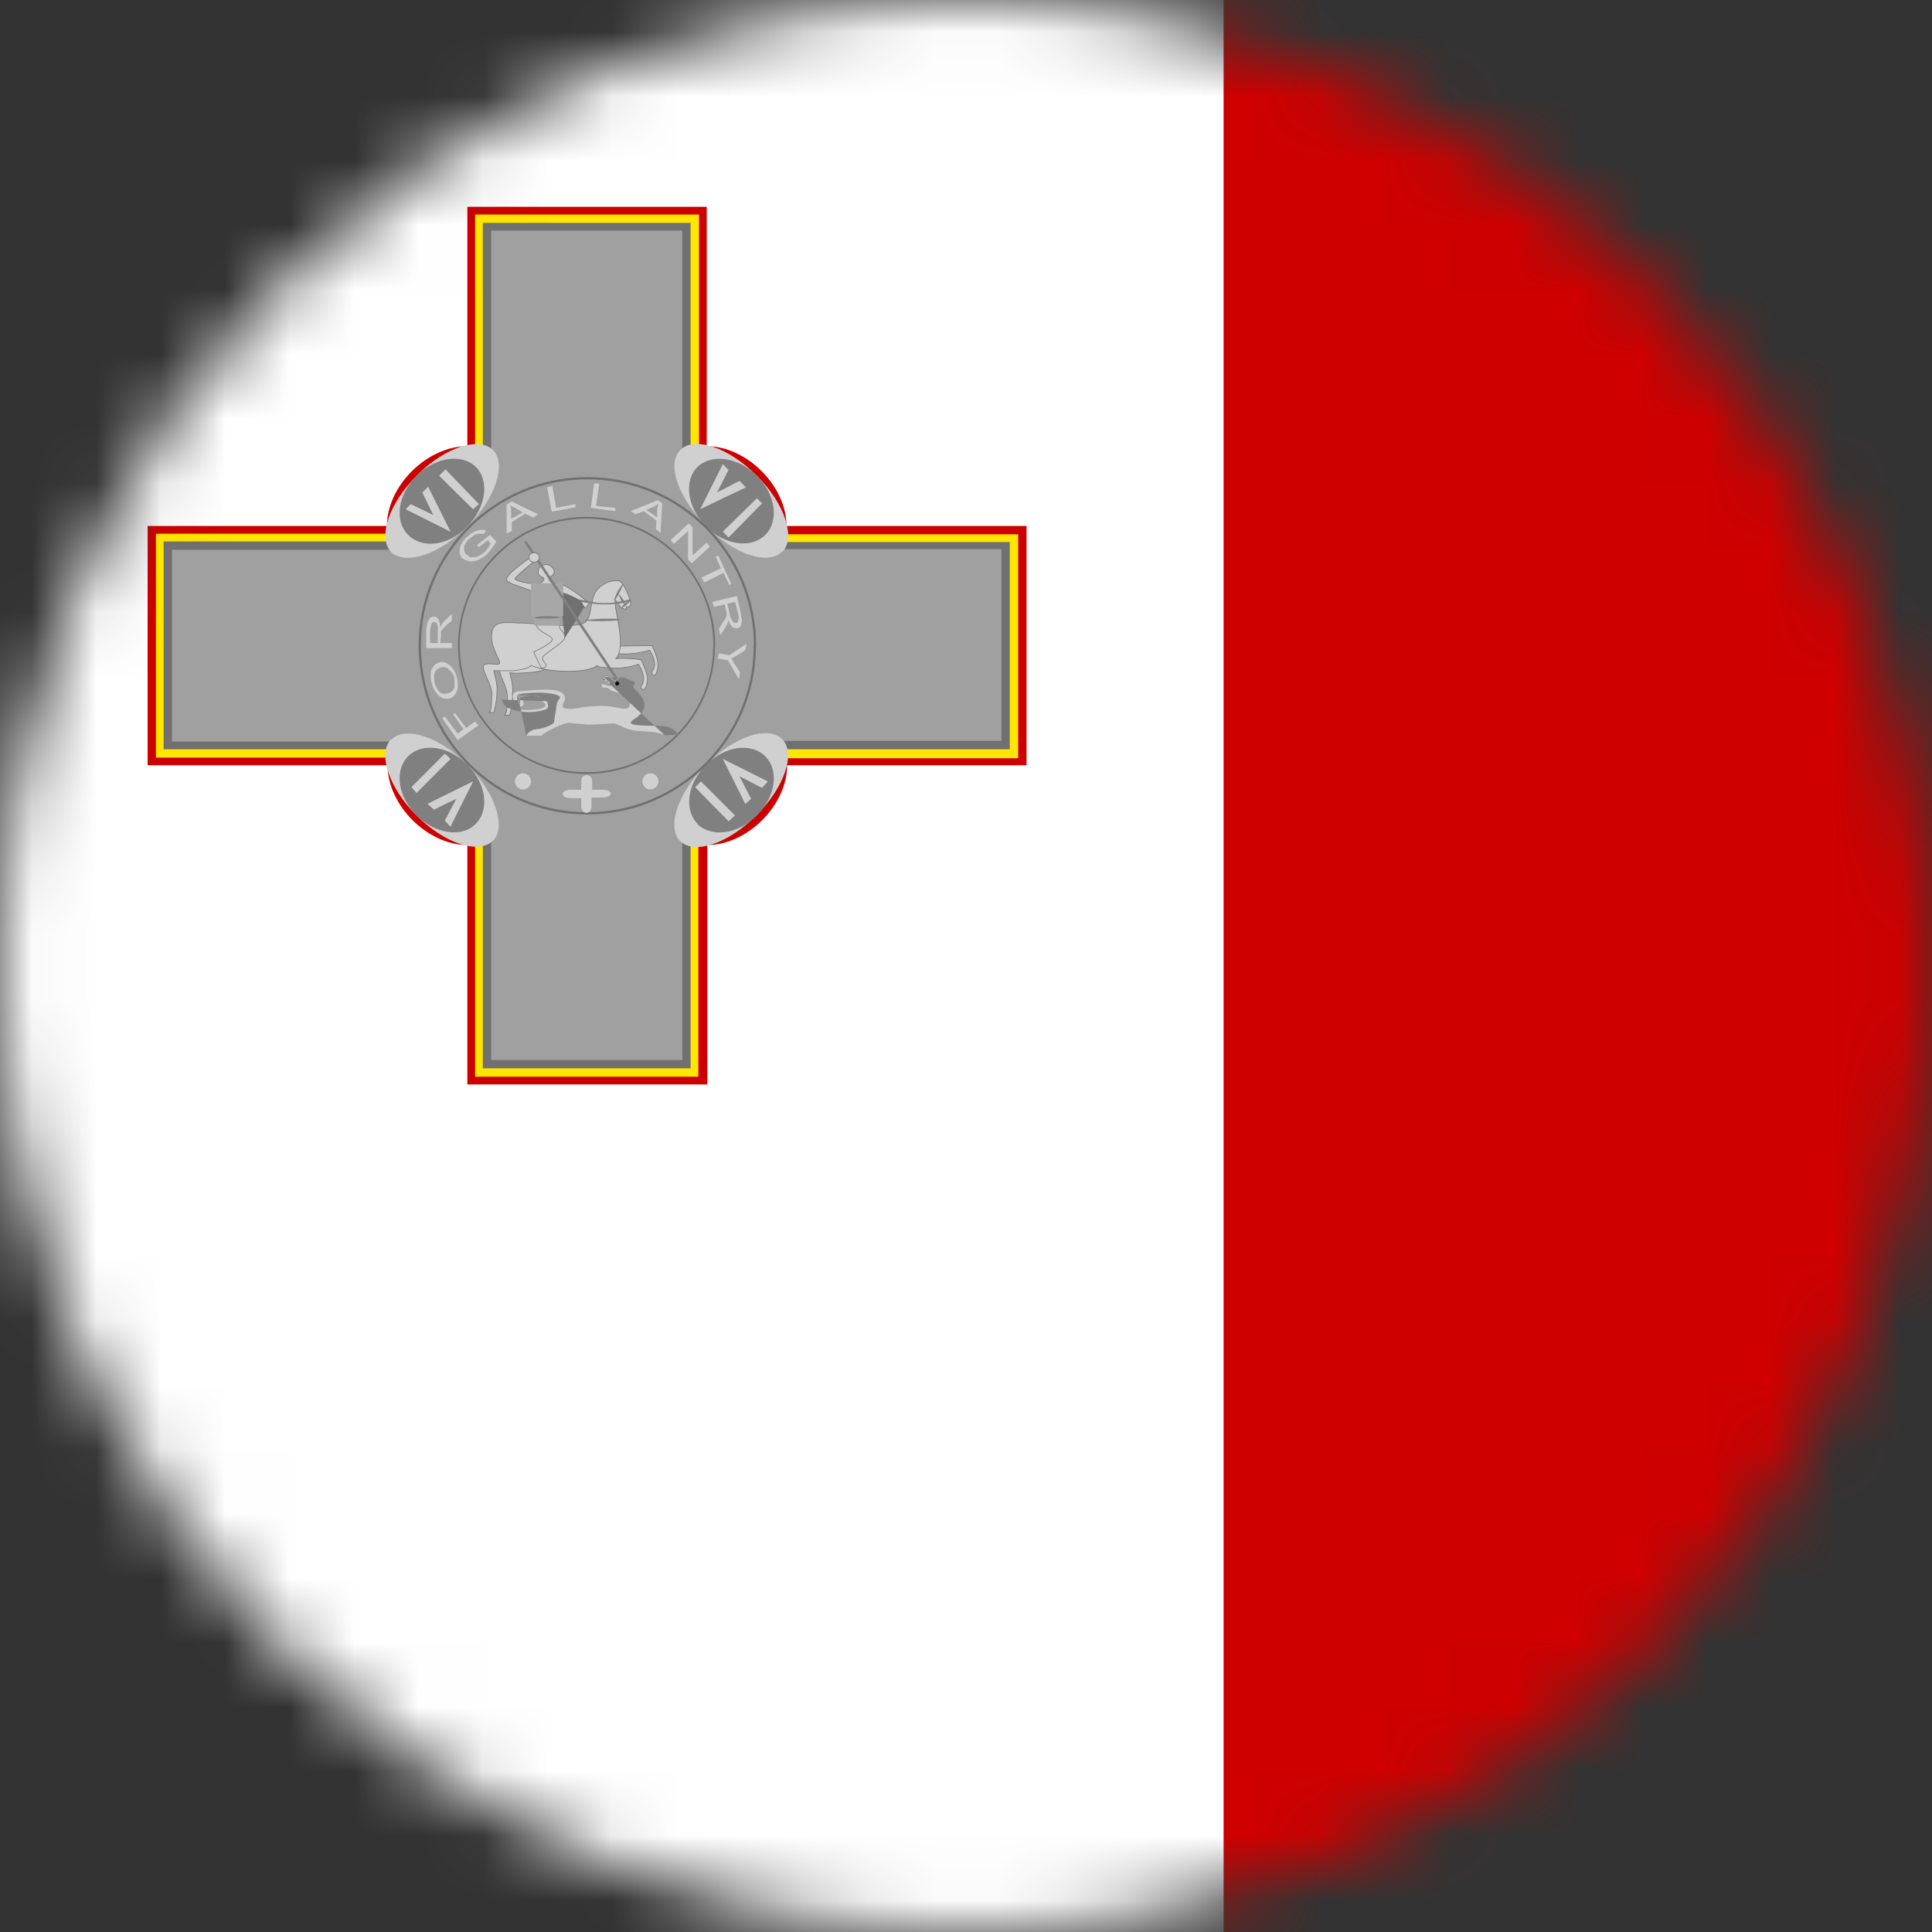 <svg width="30" height="30" viewBox="0 0 30 30" fill="none" xmlns="http://www.w3.org/2000/svg">
<rect x="0" y="0" width="30" height="30" fill="#333333" stroke="none"/>
<mask id="mask0_3679_28357" style="mask-type:alpha" maskUnits="userSpaceOnUse" x="0" y="0" width="30" height="30">
<path d="M0 15C0 6.716 6.716 0 15 0C23.284 0 30 6.716 30 15C30 23.284 23.284 30 15 30C6.716 30 0 23.284 0 15Z" fill="#DA291C"/>
</mask>
<g mask="url(#mask0_3679_28357)">
<path fill-rule="evenodd" clip-rule="evenodd" d="M19 0H39V30H19V0Z" fill="#CE0000"/>
<path fill-rule="evenodd" clip-rule="evenodd" d="M-1 0H19V30H-1V0Z" fill="white"/>
<path fill-rule="evenodd" clip-rule="evenodd" d="M8.696 8.866C8.696 8.956 8.606 9.016 8.496 9.016C8.376 9.016 8.296 8.956 8.296 8.876C8.296 8.796 8.376 8.727 8.496 8.727C8.606 8.727 8.696 8.796 8.696 8.876V8.866Z" fill="#F1EEEE"/>
<path fill-rule="evenodd" clip-rule="evenodd" d="M2.292 8.167V11.883H6.018C6.018 12.503 6.638 13.122 7.257 13.122V16.839H10.984V13.122C11.603 13.122 12.223 12.503 12.223 11.883H15.94V8.167H12.213C12.213 7.547 11.593 6.928 10.974 6.928V3.211H7.257V6.928C6.628 6.928 6.008 7.547 6.008 8.167H2.292Z" fill="#CC0000"/>
<path fill-rule="evenodd" clip-rule="evenodd" d="M2.421 8.287V11.764H6.138C6.138 12.383 6.758 13.003 7.377 13.003V16.719H10.844V13.013C11.463 13.013 12.083 12.393 12.083 11.774H15.81V8.297H12.093C12.093 7.677 11.473 7.058 10.854 7.058V3.331H7.377V7.048C6.758 7.048 6.138 7.667 6.138 8.287H2.421Z" fill="#FFE600"/>
<path fill-rule="evenodd" clip-rule="evenodd" d="M2.541 8.417V11.634H6.258C6.258 12.253 6.877 12.873 7.497 12.873V16.589H10.724V12.873C11.344 12.873 11.963 12.253 11.963 11.634H15.68V8.417H11.963C11.963 7.797 11.344 7.178 10.724 7.178V3.461H7.497V7.168C6.877 7.168 6.258 7.787 6.258 8.407H2.541V8.417Z" fill="#707070"/>
<path fill-rule="evenodd" clip-rule="evenodd" d="M2.671 8.537V11.514H6.388C6.388 12.134 7.007 12.753 7.627 12.753V16.46H10.594V12.743C11.214 12.743 11.833 12.124 11.833 11.504H15.55V8.527H11.833C11.833 7.907 11.214 7.288 10.594 7.288V3.581H7.627V7.298C7.007 7.298 6.388 7.917 6.388 8.537H2.661H2.671Z" fill="#A0A0A0"/>
<path fill-rule="evenodd" clip-rule="evenodd" d="M7.657 6.988C7.867 7.208 7.697 7.737 7.257 8.177C6.818 8.617 6.298 8.776 6.078 8.577C5.858 8.347 6.038 7.817 6.478 7.378C6.917 6.938 7.437 6.778 7.657 6.988Z" fill="#D0D0D0"/>
<path fill-rule="evenodd" clip-rule="evenodd" d="M7.387 7.248C7.607 7.468 7.547 7.877 7.257 8.177C6.967 8.477 6.558 8.527 6.338 8.307C6.118 8.087 6.178 7.678 6.468 7.388C6.758 7.098 7.167 7.038 7.387 7.248Z" fill="#808080"/>
<path fill-rule="evenodd" clip-rule="evenodd" d="M6.298 7.908L6.378 7.828L6.728 7.997L6.558 7.648L6.648 7.558L6.997 8.257L6.298 7.908ZM6.818 7.388L6.918 7.288L7.437 7.828L7.347 7.908L6.818 7.388Z" fill="#D0D0D0"/>
<path fill-rule="evenodd" clip-rule="evenodd" d="M12.143 8.566C11.923 8.786 11.393 8.606 10.964 8.166C10.534 7.727 10.344 7.207 10.564 6.987C10.784 6.768 11.314 6.947 11.753 7.387C12.193 7.827 12.353 8.346 12.153 8.566H12.143Z" fill="#D0D0D0"/>
<path fill-rule="evenodd" clip-rule="evenodd" d="M11.883 8.306C11.663 8.526 11.254 8.466 10.964 8.176C10.674 7.886 10.614 7.477 10.824 7.257C11.044 7.037 11.463 7.097 11.753 7.387C12.043 7.676 12.103 8.086 11.883 8.306Z" fill="#808080"/>
<path fill-rule="evenodd" clip-rule="evenodd" d="M11.224 7.207L11.313 7.297L11.134 7.647L11.483 7.467L11.583 7.567L10.874 7.906L11.224 7.207ZM11.753 7.737L11.833 7.816L11.313 8.346L11.224 8.256L11.753 7.737Z" fill="#D0D0D0"/>
<path fill-rule="evenodd" clip-rule="evenodd" d="M10.564 13.063C10.345 12.843 10.524 12.313 10.964 11.874C11.403 11.434 11.923 11.264 12.143 11.474C12.363 11.694 12.183 12.223 11.743 12.663C11.304 13.103 10.784 13.273 10.564 13.063Z" fill="#D0D0D0"/>
<path fill-rule="evenodd" clip-rule="evenodd" d="M10.834 12.793C10.614 12.573 10.674 12.164 10.964 11.874C11.254 11.584 11.663 11.524 11.883 11.744C12.103 11.964 12.043 12.373 11.753 12.663C11.464 12.953 11.054 13.013 10.824 12.793H10.834Z" fill="#808080"/>
<path fill-rule="evenodd" clip-rule="evenodd" d="M11.923 12.134L11.833 12.234L11.483 12.054L11.663 12.404L11.573 12.484L11.224 11.784L11.923 12.134ZM11.413 12.663L11.313 12.753L10.794 12.224L10.884 12.134L11.413 12.663Z" fill="#D0D0D0"/>
<path fill-rule="evenodd" clip-rule="evenodd" d="M6.078 11.484C6.298 11.264 6.828 11.444 7.257 11.873C7.687 12.303 7.867 12.842 7.657 13.052C7.437 13.272 6.907 13.102 6.468 12.663C6.028 12.223 5.868 11.694 6.068 11.484H6.078Z" fill="#D0D0D0"/>
<path fill-rule="evenodd" clip-rule="evenodd" d="M6.338 11.743C6.558 11.523 6.967 11.583 7.257 11.873C7.547 12.163 7.607 12.572 7.387 12.792C7.177 13.012 6.758 12.952 6.468 12.662C6.178 12.373 6.118 11.963 6.338 11.743Z" fill="#808080"/>
<path fill-rule="evenodd" clip-rule="evenodd" d="M6.997 12.842L6.907 12.742L7.087 12.402L6.738 12.572L6.638 12.482L7.347 12.133L6.997 12.832V12.842ZM6.468 12.313L6.388 12.223L6.907 11.703L6.997 11.783L6.468 12.313Z" fill="#D0D0D0"/>
<path fill-rule="evenodd" clip-rule="evenodd" d="M9.121 7.443C7.693 7.443 6.536 8.6 6.536 10.027C6.536 11.455 7.689 12.612 9.118 12.612C10.546 12.612 11.704 11.452 11.704 10.027V10.01H11.707C11.698 8.59 10.544 7.443 9.121 7.443ZM11.738 10.045H11.742V10.027C11.742 8.581 10.569 7.408 9.121 7.408C7.674 7.408 6.501 8.581 6.501 10.027C6.501 11.474 7.67 12.647 9.118 12.647C10.56 12.647 11.729 11.48 11.738 10.045Z" fill="#707070"/>
<path fill-rule="evenodd" clip-rule="evenodd" d="M9.108 8.053C8.02 8.053 7.138 8.934 7.138 10.022C7.138 11.11 8.017 11.991 9.106 11.991C10.194 11.991 11.076 11.107 11.076 10.022V10.009H11.078C11.071 8.927 10.193 8.053 9.108 8.053ZM11.102 10.035H11.105V10.022C11.105 8.92 10.211 8.026 9.108 8.026C8.005 8.026 7.112 8.92 7.112 10.022C7.112 11.124 8.003 12.018 9.106 12.018C10.204 12.018 11.095 11.129 11.102 10.035Z" fill="#707070"/>
<path fill-rule="evenodd" clip-rule="evenodd" d="M8.246 12.133C8.246 12.166 8.233 12.198 8.21 12.221C8.186 12.244 8.154 12.258 8.121 12.258C8.088 12.258 8.056 12.244 8.033 12.221C8.01 12.198 7.996 12.166 7.996 12.133C7.996 12.1 8.01 12.068 8.033 12.044C8.056 12.021 8.088 12.008 8.121 12.008C8.154 12.008 8.186 12.021 8.21 12.044C8.233 12.068 8.246 12.1 8.246 12.133ZM10.225 12.133C10.225 12.166 10.211 12.198 10.188 12.221C10.165 12.244 10.133 12.258 10.1 12.258C10.066 12.258 10.035 12.244 10.011 12.221C9.988 12.198 9.975 12.166 9.975 12.133C9.975 12.1 9.988 12.068 10.011 12.044C10.035 12.021 10.066 12.008 10.1 12.008C10.133 12.008 10.165 12.021 10.188 12.044C10.211 12.068 10.225 12.1 10.225 12.133ZM9.026 12.133V12.263H8.866C8.696 12.263 8.696 12.393 8.866 12.393H9.026V12.512C9.026 12.652 9.175 12.662 9.185 12.522V12.383H9.355C9.525 12.383 9.525 12.263 9.355 12.263H9.195V12.133C9.195 12.003 9.026 12.003 9.026 12.133Z" fill="#D0D0D0"/>
<path fill-rule="evenodd" clip-rule="evenodd" d="M8.496 10.295V10.375C8.496 10.375 8.456 10.425 8.206 10.445C7.957 10.465 7.917 10.445 7.917 10.445C7.927 10.515 7.977 10.635 7.957 10.775C7.967 10.945 7.917 11.094 7.917 11.094C7.917 11.104 7.887 11.114 7.837 11.104C7.877 11.065 7.877 10.965 7.877 10.805C7.877 10.665 7.727 10.435 7.757 10.375C7.787 10.315 8.496 10.295 8.496 10.295ZM9.475 10.035L10.125 10.025C10.125 10.025 10.225 10.225 10.215 10.325C10.215 10.425 10.175 10.525 10.135 10.475C10.085 10.425 10.155 10.435 10.165 10.325C10.165 10.205 10.085 10.095 10.085 10.095C10.085 10.095 9.905 10.165 9.645 10.155C9.385 10.135 9.505 10.035 9.475 10.035Z" fill="#D0D0D0"/>
<path fill-rule="evenodd" clip-rule="evenodd" d="M10.129 10.022L10.129 10.023L10.129 10.023L10.13 10.025C10.131 10.026 10.132 10.028 10.133 10.031C10.136 10.037 10.14 10.045 10.145 10.055C10.154 10.076 10.166 10.104 10.178 10.135C10.19 10.166 10.202 10.201 10.21 10.234C10.218 10.267 10.222 10.299 10.22 10.325C10.22 10.375 10.21 10.426 10.194 10.458C10.187 10.473 10.177 10.486 10.166 10.491C10.16 10.493 10.154 10.493 10.148 10.491C10.142 10.489 10.136 10.484 10.131 10.477C10.118 10.465 10.112 10.455 10.112 10.445C10.111 10.436 10.117 10.427 10.123 10.419C10.124 10.418 10.124 10.417 10.125 10.416C10.137 10.399 10.155 10.375 10.16 10.324C10.16 10.265 10.14 10.209 10.12 10.167C10.11 10.146 10.1 10.128 10.093 10.116C10.089 10.11 10.086 10.105 10.084 10.102C10.084 10.102 10.083 10.101 10.083 10.101C10.082 10.101 10.08 10.102 10.078 10.102C10.073 10.104 10.065 10.107 10.054 10.11C10.033 10.117 10.002 10.125 9.963 10.133C9.886 10.149 9.775 10.165 9.645 10.159L9.645 10.159C9.58 10.154 9.538 10.144 9.511 10.132C9.484 10.119 9.473 10.104 9.469 10.088C9.466 10.073 9.47 10.059 9.473 10.05L9.473 10.049C9.474 10.047 9.475 10.044 9.475 10.043C9.475 10.041 9.475 10.04 9.476 10.04C9.475 10.04 9.475 10.04 9.475 10.04L9.475 10.03L9.475 10.03L10.128 10.02L10.129 10.022ZM9.486 10.039L10.122 10.03C10.122 10.031 10.123 10.033 10.124 10.036C10.127 10.041 10.131 10.049 10.136 10.059C10.145 10.08 10.157 10.108 10.169 10.139C10.181 10.17 10.192 10.204 10.2 10.236C10.208 10.269 10.212 10.3 10.21 10.324L10.21 10.324C10.21 10.374 10.2 10.423 10.185 10.453C10.178 10.469 10.17 10.478 10.162 10.481C10.159 10.483 10.155 10.483 10.151 10.482C10.148 10.48 10.143 10.477 10.139 10.471L10.138 10.471C10.126 10.458 10.122 10.451 10.122 10.445C10.122 10.439 10.125 10.434 10.131 10.425C10.132 10.424 10.133 10.423 10.133 10.422C10.146 10.404 10.165 10.378 10.17 10.325L10.17 10.324C10.17 10.263 10.149 10.205 10.129 10.162C10.119 10.141 10.109 10.123 10.101 10.111C10.098 10.105 10.095 10.1 10.092 10.097C10.091 10.095 10.09 10.094 10.09 10.093L10.089 10.092L10.089 10.092L10.089 10.092L10.086 10.088L10.083 10.09L10.083 10.09L10.082 10.09L10.081 10.091C10.079 10.091 10.078 10.092 10.075 10.093C10.069 10.095 10.062 10.097 10.051 10.101C10.03 10.107 10 10.115 9.961 10.123C9.884 10.139 9.775 10.154 9.645 10.149C9.581 10.145 9.54 10.135 9.515 10.123C9.491 10.111 9.482 10.098 9.479 10.086C9.476 10.074 9.48 10.062 9.483 10.052C9.483 10.05 9.484 10.047 9.485 10.045C9.485 10.043 9.485 10.041 9.486 10.039ZM7.772 10.368C7.766 10.371 7.762 10.374 7.761 10.377C7.758 10.383 7.757 10.392 7.758 10.404C7.759 10.415 7.763 10.43 7.768 10.446C7.777 10.477 7.792 10.514 7.809 10.554L7.81 10.557C7.827 10.598 7.845 10.642 7.858 10.685C7.872 10.727 7.882 10.768 7.882 10.804V10.804C7.882 10.884 7.882 10.949 7.877 10.999C7.872 11.044 7.864 11.078 7.846 11.1C7.867 11.104 7.883 11.103 7.894 11.101C7.901 11.1 7.906 11.098 7.909 11.097C7.911 11.095 7.912 11.094 7.912 11.094C7.912 11.094 7.912 11.094 7.912 11.094L7.912 11.093L7.912 11.092L7.912 11.092L7.912 11.092L7.912 11.09C7.913 11.089 7.913 11.088 7.914 11.085C7.915 11.081 7.917 11.075 7.919 11.066C7.924 11.05 7.93 11.026 7.935 10.996C7.947 10.938 7.957 10.859 7.952 10.774L7.952 10.774L7.952 10.773C7.962 10.704 7.954 10.64 7.943 10.584C7.938 10.558 7.932 10.534 7.926 10.512C7.926 10.51 7.925 10.508 7.925 10.507C7.919 10.484 7.914 10.463 7.912 10.445L7.91 10.435L7.919 10.44L7.919 10.44C7.919 10.44 7.92 10.44 7.92 10.44C7.922 10.441 7.924 10.441 7.928 10.442C7.935 10.444 7.948 10.445 7.968 10.447C8.009 10.449 8.081 10.449 8.206 10.439C8.331 10.429 8.403 10.412 8.443 10.397C8.464 10.39 8.476 10.383 8.483 10.378C8.487 10.376 8.489 10.374 8.491 10.373C8.491 10.373 8.491 10.372 8.491 10.372V10.3L8.488 10.3C8.483 10.3 8.475 10.3 8.466 10.3C8.446 10.301 8.418 10.302 8.385 10.303C8.318 10.306 8.229 10.311 8.138 10.317C8.048 10.323 7.956 10.331 7.886 10.341C7.85 10.347 7.82 10.352 7.798 10.358C7.787 10.361 7.779 10.365 7.772 10.368ZM8.496 10.294C8.496 10.289 8.496 10.289 8.496 10.289L8.494 10.289L8.488 10.29C8.483 10.29 8.475 10.29 8.465 10.29C8.446 10.291 8.418 10.292 8.385 10.293C8.318 10.296 8.228 10.301 8.137 10.307C8.047 10.313 7.955 10.321 7.884 10.332C7.849 10.337 7.818 10.342 7.796 10.349C7.785 10.352 7.775 10.355 7.768 10.359C7.761 10.363 7.755 10.367 7.752 10.372C7.748 10.381 7.747 10.392 7.748 10.405C7.75 10.418 7.753 10.432 7.758 10.448C7.768 10.48 7.783 10.518 7.8 10.558L7.801 10.561C7.818 10.602 7.835 10.646 7.849 10.688C7.862 10.73 7.872 10.77 7.872 10.804C7.872 10.884 7.872 10.949 7.867 10.998C7.862 11.048 7.852 11.082 7.833 11.1L7.827 11.107L7.836 11.108C7.861 11.114 7.882 11.114 7.896 11.111C7.904 11.11 7.909 11.108 7.914 11.105C7.918 11.103 7.921 11.099 7.922 11.095L7.922 11.093C7.922 11.092 7.923 11.091 7.924 11.088C7.925 11.084 7.927 11.077 7.929 11.069C7.934 11.052 7.94 11.028 7.945 10.998C7.957 10.94 7.967 10.859 7.962 10.774C7.972 10.704 7.964 10.638 7.953 10.582C7.948 10.556 7.941 10.531 7.936 10.51C7.936 10.508 7.935 10.506 7.935 10.504C7.93 10.485 7.925 10.467 7.923 10.451C7.924 10.451 7.925 10.452 7.926 10.452C7.934 10.454 7.947 10.455 7.968 10.457C8.009 10.459 8.082 10.459 8.207 10.449C8.332 10.439 8.405 10.422 8.447 10.406C8.468 10.399 8.481 10.392 8.489 10.387C8.493 10.384 8.495 10.382 8.497 10.38C8.498 10.379 8.499 10.379 8.499 10.378C8.499 10.378 8.5 10.378 8.5 10.378L8.5 10.377L8.5 10.377C8.5 10.377 8.5 10.377 8.496 10.374L8.5 10.377L8.501 10.376V10.294H8.496Z" fill="#707070"/>
<path fill-rule="evenodd" clip-rule="evenodd" d="M9.555 10.225C9.795 10.215 9.955 10.245 9.955 10.245C9.955 10.245 10.055 10.445 10.055 10.544C10.045 10.644 10.015 10.744 9.965 10.694C9.925 10.654 9.985 10.664 9.995 10.544C9.995 10.435 9.915 10.315 9.915 10.315C9.915 10.315 9.745 10.385 9.485 10.375C9.225 10.355 9.305 10.345 9.275 10.335C9.245 10.335 9.235 10.415 8.846 10.425C8.446 10.425 8.246 10.335 8.246 10.335C8.246 10.335 8.206 10.395 7.967 10.415H7.667C7.677 10.475 7.727 10.594 7.717 10.744C7.717 10.904 7.667 11.064 7.667 11.064H7.597C7.637 11.034 7.627 10.924 7.637 10.774C7.637 10.624 7.477 10.405 7.507 10.335C7.547 10.275 7.727 10.335 7.757 10.305C7.787 10.265 7.597 10.035 7.637 9.825C7.667 9.615 7.877 9.675 8.126 9.675C8.376 9.685 8.926 9.755 9.066 9.675C9.205 9.605 9.145 9.336 9.265 9.166C9.305 9.117 9.356 9.078 9.413 9.052C9.47 9.026 9.532 9.014 9.595 9.016C9.685 9.016 9.795 9.316 9.795 9.386L9.765 9.425H9.725V9.455C9.625 9.465 9.615 9.376 9.555 9.316C9.535 9.415 9.635 9.755 9.635 9.975C9.635 10.155 9.565 10.235 9.555 10.225Z" fill="#D0D0D0"/>
<path fill-rule="evenodd" clip-rule="evenodd" d="M9.595 9.021C9.533 9.019 9.471 9.031 9.415 9.057C9.358 9.083 9.309 9.121 9.269 9.169C9.215 9.245 9.198 9.343 9.182 9.433C9.181 9.442 9.179 9.451 9.178 9.459C9.169 9.508 9.16 9.554 9.144 9.592C9.127 9.63 9.104 9.662 9.068 9.68C9.032 9.7 8.97 9.711 8.895 9.715C8.82 9.72 8.73 9.718 8.637 9.714C8.544 9.71 8.447 9.703 8.358 9.696C8.354 9.695 8.35 9.695 8.347 9.695C8.262 9.689 8.186 9.683 8.126 9.68C8.078 9.68 8.032 9.678 7.988 9.676C7.975 9.675 7.961 9.675 7.949 9.674C7.893 9.672 7.843 9.671 7.8 9.677C7.757 9.682 7.721 9.694 7.694 9.717C7.667 9.74 7.649 9.774 7.642 9.826L7.642 9.826C7.622 9.929 7.659 10.038 7.698 10.127C7.707 10.149 7.717 10.17 7.726 10.189L7.726 10.19C7.735 10.209 7.743 10.226 7.75 10.241C7.756 10.256 7.761 10.269 7.763 10.28C7.766 10.291 7.766 10.301 7.761 10.308L7.76 10.308C7.755 10.313 7.748 10.316 7.74 10.317C7.731 10.319 7.721 10.319 7.711 10.319C7.696 10.318 7.679 10.317 7.661 10.316C7.653 10.315 7.644 10.314 7.635 10.313C7.608 10.312 7.582 10.311 7.559 10.314C7.537 10.317 7.52 10.324 7.511 10.337C7.508 10.345 7.507 10.355 7.509 10.367C7.51 10.38 7.514 10.394 7.519 10.41C7.53 10.442 7.546 10.478 7.563 10.518L7.565 10.523C7.583 10.564 7.602 10.608 7.617 10.651C7.632 10.694 7.642 10.736 7.642 10.774V10.775C7.639 10.812 7.638 10.847 7.637 10.879L7.637 10.883C7.636 10.913 7.635 10.941 7.633 10.965C7.631 10.99 7.628 11.011 7.623 11.029C7.62 11.041 7.615 11.051 7.609 11.059H7.663C7.663 11.058 7.664 11.057 7.664 11.056C7.665 11.051 7.667 11.044 7.67 11.035C7.674 11.018 7.681 10.993 7.687 10.963C7.699 10.903 7.712 10.824 7.712 10.744V10.744C7.717 10.67 7.707 10.603 7.694 10.547C7.688 10.52 7.682 10.496 7.676 10.474L7.675 10.472C7.669 10.45 7.664 10.431 7.662 10.415L7.661 10.41H7.966C8.086 10.4 8.155 10.38 8.194 10.363C8.214 10.354 8.226 10.346 8.233 10.341C8.237 10.338 8.239 10.335 8.24 10.334C8.241 10.333 8.242 10.333 8.242 10.332L8.242 10.332L8.244 10.329L8.248 10.33L8.248 10.33L8.249 10.331L8.251 10.331C8.252 10.332 8.254 10.333 8.257 10.334C8.264 10.336 8.273 10.34 8.285 10.344C8.31 10.352 8.347 10.364 8.397 10.375C8.497 10.397 8.646 10.42 8.846 10.42C9.04 10.415 9.139 10.392 9.194 10.371C9.221 10.361 9.237 10.351 9.248 10.343C9.249 10.342 9.25 10.342 9.251 10.341C9.255 10.338 9.259 10.336 9.262 10.334C9.266 10.332 9.27 10.33 9.275 10.33H9.276L9.277 10.33C9.281 10.331 9.284 10.333 9.286 10.335C9.288 10.337 9.289 10.339 9.289 10.341C9.289 10.341 9.289 10.341 9.289 10.341C9.289 10.342 9.29 10.343 9.29 10.343C9.291 10.344 9.292 10.345 9.296 10.346C9.303 10.349 9.318 10.353 9.348 10.357C9.377 10.36 9.421 10.365 9.485 10.37C9.615 10.375 9.722 10.36 9.796 10.344C9.834 10.336 9.863 10.327 9.883 10.321C9.893 10.318 9.9 10.315 9.905 10.313C9.908 10.312 9.91 10.311 9.911 10.311L9.912 10.31L9.913 10.31L9.913 10.31L9.917 10.309L9.919 10.312L9.919 10.312L9.919 10.312L9.92 10.313C9.92 10.314 9.921 10.316 9.922 10.318C9.925 10.321 9.928 10.326 9.932 10.333C9.939 10.346 9.949 10.364 9.959 10.386C9.979 10.43 10 10.489 10 10.545V10.545C9.995 10.606 9.977 10.634 9.965 10.652L9.965 10.652C9.962 10.657 9.96 10.66 9.959 10.663C9.957 10.666 9.956 10.669 9.956 10.671C9.956 10.675 9.958 10.681 9.968 10.691C9.98 10.703 9.989 10.704 9.997 10.701C10.005 10.698 10.013 10.689 10.02 10.674C10.035 10.643 10.045 10.594 10.05 10.544C10.05 10.52 10.043 10.489 10.034 10.457C10.025 10.424 10.012 10.39 10 10.359C9.988 10.328 9.975 10.3 9.966 10.28C9.961 10.27 9.957 10.261 9.955 10.256C9.953 10.253 9.952 10.251 9.951 10.249C9.95 10.249 9.949 10.249 9.947 10.248C9.942 10.248 9.935 10.247 9.925 10.245C9.907 10.243 9.879 10.239 9.844 10.236C9.776 10.23 9.679 10.225 9.562 10.23C9.561 10.23 9.559 10.231 9.558 10.231C9.556 10.231 9.553 10.23 9.552 10.228L9.555 10.225L9.555 10.22C9.556 10.22 9.558 10.22 9.56 10.22C9.562 10.218 9.565 10.216 9.568 10.212C9.576 10.204 9.585 10.189 9.594 10.169C9.613 10.129 9.63 10.064 9.63 9.975C9.63 9.866 9.605 9.726 9.583 9.601L9.582 9.597C9.571 9.536 9.561 9.479 9.554 9.431C9.548 9.381 9.545 9.341 9.55 9.315L9.552 9.306L9.559 9.312C9.574 9.328 9.586 9.345 9.597 9.361C9.6 9.366 9.602 9.37 9.605 9.374C9.613 9.386 9.621 9.398 9.629 9.409C9.64 9.423 9.652 9.434 9.667 9.442C9.681 9.449 9.698 9.453 9.72 9.451V9.421H9.762L9.79 9.384C9.789 9.367 9.783 9.337 9.772 9.3C9.76 9.262 9.743 9.218 9.724 9.177C9.705 9.135 9.683 9.096 9.66 9.067C9.649 9.053 9.638 9.041 9.627 9.033C9.615 9.025 9.605 9.021 9.595 9.021L9.595 9.021ZM9.575 10.219C9.686 10.216 9.779 10.22 9.845 10.226C9.88 10.229 9.908 10.233 9.927 10.235C9.936 10.237 9.943 10.238 9.948 10.239C9.951 10.239 9.953 10.239 9.954 10.24L9.955 10.24L9.956 10.24L9.956 10.24L9.955 10.245L9.959 10.243L9.959 10.243L9.96 10.243L9.96 10.245C9.961 10.246 9.962 10.249 9.964 10.252C9.966 10.257 9.97 10.265 9.975 10.276C9.984 10.296 9.997 10.324 10.009 10.355C10.022 10.387 10.034 10.421 10.044 10.454C10.053 10.487 10.06 10.519 10.06 10.545V10.545C10.055 10.595 10.045 10.646 10.029 10.678C10.022 10.694 10.012 10.706 10 10.711C9.988 10.716 9.974 10.711 9.961 10.698C9.951 10.688 9.946 10.68 9.946 10.671C9.946 10.667 9.948 10.663 9.95 10.659C9.951 10.655 9.954 10.651 9.957 10.647L9.957 10.647C9.968 10.63 9.985 10.603 9.99 10.544C9.99 10.491 9.97 10.434 9.95 10.391C9.94 10.369 9.93 10.351 9.923 10.338C9.919 10.331 9.916 10.326 9.914 10.323C9.914 10.322 9.913 10.322 9.913 10.321C9.912 10.321 9.91 10.322 9.909 10.322C9.903 10.324 9.896 10.327 9.886 10.33C9.866 10.337 9.836 10.345 9.798 10.353C9.723 10.37 9.615 10.385 9.485 10.38L9.485 10.38C9.42 10.375 9.376 10.37 9.346 10.366C9.317 10.363 9.301 10.359 9.292 10.356C9.288 10.354 9.285 10.352 9.283 10.35C9.281 10.348 9.28 10.345 9.279 10.344C9.279 10.342 9.279 10.342 9.279 10.342C9.278 10.342 9.277 10.341 9.275 10.34C9.272 10.34 9.27 10.341 9.267 10.343C9.264 10.344 9.261 10.346 9.257 10.349C9.256 10.35 9.255 10.351 9.253 10.352C9.242 10.359 9.225 10.37 9.197 10.381C9.142 10.402 9.041 10.425 8.846 10.43L8.846 10.43C8.646 10.43 8.495 10.407 8.395 10.385C8.345 10.373 8.307 10.362 8.282 10.354C8.27 10.349 8.26 10.346 8.254 10.343C8.251 10.342 8.249 10.341 8.248 10.341C8.246 10.343 8.243 10.345 8.239 10.348C8.231 10.355 8.219 10.363 8.198 10.372C8.158 10.39 8.087 10.41 7.967 10.42L7.966 10.42L7.673 10.42C7.675 10.433 7.68 10.45 7.685 10.469L7.686 10.472C7.691 10.493 7.698 10.518 7.704 10.545C7.717 10.601 7.727 10.669 7.722 10.745C7.722 10.825 7.709 10.905 7.697 10.965C7.69 10.995 7.684 11.02 7.679 11.038C7.677 11.047 7.675 11.054 7.674 11.058C7.673 11.061 7.672 11.062 7.672 11.064L7.672 11.065L7.672 11.066L7.672 11.066L7.67 11.069H7.582L7.594 11.06C7.603 11.054 7.609 11.042 7.614 11.026C7.618 11.01 7.621 10.989 7.623 10.964C7.625 10.94 7.626 10.913 7.627 10.883L7.627 10.879C7.628 10.847 7.629 10.812 7.632 10.774C7.632 10.738 7.622 10.696 7.608 10.654C7.593 10.611 7.574 10.568 7.556 10.527L7.554 10.521C7.537 10.482 7.52 10.445 7.51 10.414C7.504 10.397 7.5 10.382 7.499 10.368C7.497 10.355 7.498 10.343 7.502 10.333L7.503 10.332L7.503 10.332C7.514 10.315 7.535 10.307 7.558 10.304C7.581 10.301 7.609 10.302 7.636 10.304C7.645 10.304 7.654 10.305 7.663 10.306C7.68 10.307 7.696 10.308 7.711 10.309C7.721 10.309 7.731 10.309 7.738 10.307C7.745 10.306 7.75 10.304 7.753 10.302C7.755 10.298 7.756 10.292 7.754 10.282C7.751 10.272 7.747 10.26 7.74 10.245C7.734 10.23 7.726 10.213 7.717 10.194L7.717 10.193C7.708 10.174 7.698 10.153 7.688 10.131C7.65 10.042 7.612 9.931 7.632 9.824C7.639 9.771 7.659 9.734 7.688 9.71C7.716 9.685 7.754 9.672 7.799 9.667C7.843 9.661 7.894 9.662 7.949 9.664C7.962 9.665 7.975 9.665 7.989 9.666C8.033 9.668 8.079 9.67 8.126 9.67H8.127C8.186 9.673 8.263 9.679 8.347 9.685C8.351 9.685 8.355 9.686 8.359 9.686C8.448 9.693 8.544 9.7 8.637 9.704C8.73 9.708 8.82 9.71 8.895 9.706C8.97 9.701 9.029 9.69 9.063 9.671L9.063 9.671C9.097 9.654 9.119 9.625 9.134 9.588C9.15 9.551 9.159 9.506 9.168 9.457C9.17 9.449 9.171 9.44 9.173 9.431C9.188 9.341 9.206 9.241 9.261 9.163L9.261 9.163C9.302 9.113 9.353 9.074 9.411 9.048C9.469 9.022 9.532 9.009 9.595 9.011C9.608 9.011 9.62 9.016 9.632 9.025C9.645 9.034 9.657 9.046 9.668 9.061C9.691 9.09 9.714 9.13 9.733 9.172C9.753 9.214 9.769 9.259 9.781 9.297C9.793 9.335 9.8 9.367 9.8 9.386V9.387L9.767 9.431H9.73V9.46L9.725 9.461C9.7 9.463 9.679 9.459 9.662 9.451C9.646 9.442 9.633 9.43 9.621 9.415C9.612 9.404 9.604 9.391 9.596 9.379C9.594 9.375 9.591 9.371 9.589 9.367C9.58 9.353 9.57 9.339 9.559 9.327C9.556 9.351 9.558 9.386 9.564 9.429C9.571 9.477 9.581 9.535 9.592 9.596L9.592 9.6C9.615 9.724 9.64 9.865 9.64 9.975C9.64 10.066 9.622 10.131 9.603 10.173C9.594 10.194 9.584 10.209 9.576 10.219C9.575 10.219 9.575 10.219 9.575 10.219ZM9.955 10.245L9.959 10.243L9.958 10.24L9.956 10.24L9.955 10.245Z" fill="#707070"/>
<path fill-rule="evenodd" clip-rule="evenodd" d="M8.766 9.905C8.766 9.975 8.456 10.145 8.426 10.205C8.406 10.275 8.506 10.305 8.476 10.345C8.446 10.385 8.416 10.365 8.406 10.375L8.286 10.125C8.286 10.125 8.586 9.985 8.576 9.925C8.566 9.865 8.356 9.825 8.316 9.685C8.276 9.546 8.296 9.256 8.266 9.196C8.236 9.136 7.867 9.076 7.867 8.996C7.867 8.896 8.246 8.656 8.286 8.616C8.326 8.576 8.366 8.656 8.326 8.686C8.286 8.726 7.996 8.956 7.996 8.986C7.996 9.026 8.236 9.066 8.316 9.066C8.406 9.066 8.446 9.026 8.446 8.986C8.446 8.956 8.356 8.956 8.356 8.886C8.356 8.816 8.406 8.766 8.486 8.766C8.526 8.766 8.606 8.816 8.606 8.876C8.606 8.936 8.536 8.946 8.526 8.986C8.516 9.036 8.606 9.066 8.686 9.066C8.766 9.066 9.046 9.276 9.086 9.316C9.135 9.346 9.175 9.346 9.135 9.386C9.096 9.426 9.115 9.466 9.076 9.426C9.056 9.406 9.042 9.382 9.036 9.356C9.036 9.326 8.736 9.176 8.686 9.206C8.646 9.246 8.686 9.685 8.686 9.725C8.686 9.795 8.776 9.795 8.766 9.905Z" fill="#D0D0D0"/>
<path fill-rule="evenodd" clip-rule="evenodd" d="M8.314 8.611C8.307 8.609 8.299 8.611 8.29 8.62C8.284 8.625 8.274 8.634 8.26 8.644C8.245 8.655 8.227 8.668 8.207 8.683L8.206 8.683C8.165 8.713 8.114 8.749 8.064 8.788C8.015 8.827 7.966 8.867 7.93 8.904C7.912 8.922 7.897 8.94 7.887 8.956C7.877 8.971 7.872 8.985 7.872 8.996C7.872 9.004 7.876 9.013 7.886 9.022C7.896 9.031 7.91 9.039 7.927 9.048C7.962 9.066 8.009 9.083 8.057 9.099C8.068 9.103 8.079 9.106 8.09 9.11C8.127 9.122 8.163 9.134 8.193 9.146C8.212 9.154 8.23 9.161 8.243 9.169C8.256 9.177 8.266 9.185 8.271 9.194C8.275 9.202 8.278 9.214 8.28 9.228C8.283 9.242 8.285 9.259 8.286 9.278C8.289 9.311 8.29 9.352 8.292 9.394C8.292 9.4 8.292 9.405 8.292 9.411C8.296 9.508 8.301 9.615 8.321 9.684C8.34 9.752 8.401 9.796 8.46 9.831C8.471 9.838 8.482 9.844 8.492 9.85C8.51 9.86 8.526 9.869 8.54 9.878C8.55 9.885 8.56 9.893 8.567 9.9C8.574 9.908 8.579 9.916 8.581 9.925C8.582 9.934 8.578 9.944 8.57 9.954C8.563 9.964 8.552 9.975 8.538 9.986C8.511 10.008 8.474 10.031 8.437 10.052C8.4 10.073 8.363 10.093 8.335 10.107C8.321 10.114 8.309 10.12 8.301 10.124C8.298 10.125 8.295 10.127 8.293 10.128L8.408 10.368C8.411 10.367 8.414 10.367 8.417 10.367C8.419 10.367 8.421 10.367 8.422 10.367C8.426 10.367 8.429 10.367 8.433 10.366C8.444 10.365 8.458 10.361 8.472 10.342C8.475 10.338 8.477 10.334 8.477 10.33C8.477 10.327 8.476 10.323 8.474 10.318C8.47 10.311 8.463 10.303 8.454 10.293C8.453 10.292 8.452 10.291 8.451 10.29C8.432 10.268 8.41 10.242 8.421 10.204L8.421 10.203L8.422 10.203C8.426 10.195 8.434 10.185 8.446 10.174C8.457 10.164 8.472 10.152 8.489 10.139C8.512 10.121 8.54 10.101 8.568 10.081C8.58 10.072 8.592 10.064 8.604 10.055C8.645 10.026 8.684 9.996 8.714 9.97C8.728 9.956 8.74 9.944 8.748 9.933C8.757 9.922 8.761 9.913 8.761 9.905H8.766L8.761 9.905C8.763 9.878 8.76 9.858 8.753 9.843C8.746 9.827 8.736 9.815 8.726 9.804C8.723 9.801 8.72 9.798 8.718 9.795C8.699 9.777 8.681 9.758 8.681 9.726C8.681 9.718 8.679 9.694 8.677 9.661C8.676 9.652 8.676 9.643 8.675 9.633C8.672 9.586 8.668 9.526 8.666 9.466C8.663 9.406 8.662 9.346 8.664 9.298C8.665 9.274 8.667 9.254 8.669 9.237C8.671 9.229 8.673 9.222 8.675 9.216C8.677 9.211 8.679 9.206 8.682 9.203L8.683 9.202L8.683 9.202C8.691 9.197 8.703 9.196 8.716 9.198C8.729 9.199 8.745 9.203 8.763 9.208C8.798 9.218 8.841 9.235 8.882 9.254C8.922 9.273 8.961 9.293 8.991 9.311C9.005 9.32 9.017 9.329 9.026 9.336C9.03 9.339 9.034 9.343 9.036 9.346C9.038 9.349 9.04 9.352 9.041 9.355C9.047 9.381 9.06 9.404 9.079 9.422C9.084 9.427 9.088 9.431 9.091 9.433C9.094 9.436 9.096 9.437 9.097 9.437C9.098 9.438 9.098 9.437 9.099 9.437C9.099 9.437 9.098 9.437 9.099 9.437C9.099 9.437 9.1 9.436 9.101 9.434C9.102 9.432 9.103 9.429 9.104 9.427C9.108 9.416 9.115 9.399 9.132 9.382C9.142 9.372 9.146 9.366 9.147 9.361C9.147 9.359 9.147 9.358 9.146 9.356C9.145 9.355 9.144 9.353 9.141 9.351C9.136 9.347 9.128 9.343 9.118 9.338L9.117 9.338C9.107 9.333 9.095 9.328 9.083 9.32L9.082 9.32L9.082 9.319C9.062 9.3 8.983 9.238 8.898 9.18C8.855 9.152 8.812 9.124 8.774 9.104C8.755 9.094 8.738 9.086 8.723 9.08C8.707 9.074 8.695 9.071 8.686 9.071C8.645 9.071 8.602 9.064 8.57 9.05C8.554 9.042 8.541 9.034 8.532 9.023C8.523 9.012 8.518 8.999 8.521 8.985L8.521 8.985C8.524 8.974 8.531 8.965 8.539 8.957C8.545 8.952 8.552 8.946 8.558 8.941C8.561 8.939 8.564 8.937 8.567 8.935C8.585 8.92 8.601 8.904 8.601 8.876C8.601 8.849 8.582 8.822 8.558 8.803C8.533 8.783 8.504 8.771 8.486 8.771C8.447 8.771 8.416 8.784 8.395 8.804C8.373 8.824 8.361 8.853 8.361 8.886C8.361 8.918 8.381 8.935 8.404 8.947C8.408 8.949 8.413 8.952 8.417 8.954C8.418 8.955 8.419 8.955 8.42 8.955C8.425 8.958 8.43 8.961 8.435 8.964C8.443 8.969 8.451 8.976 8.451 8.986C8.451 9.008 8.44 9.029 8.418 9.045C8.395 9.061 8.362 9.071 8.316 9.071C8.276 9.071 8.195 9.061 8.125 9.046C8.09 9.039 8.057 9.03 8.033 9.02C8.021 9.015 8.011 9.01 8.004 9.005C7.997 9 7.991 8.994 7.991 8.986C7.991 8.984 7.992 8.983 7.993 8.981C7.993 8.979 7.994 8.977 7.996 8.976C7.998 8.972 8.001 8.968 8.005 8.963C8.013 8.954 8.025 8.942 8.039 8.929C8.067 8.902 8.104 8.869 8.143 8.836C8.172 8.812 8.201 8.787 8.228 8.765C8.237 8.757 8.246 8.749 8.255 8.742C8.287 8.714 8.313 8.693 8.323 8.683L8.323 8.682C8.34 8.669 8.341 8.645 8.332 8.628C8.327 8.619 8.321 8.613 8.314 8.611ZM8.771 9.906C8.771 9.916 8.765 9.927 8.756 9.939C8.748 9.951 8.735 9.964 8.72 9.977C8.691 10.004 8.651 10.034 8.61 10.063C8.598 10.072 8.586 10.081 8.574 10.089C8.546 10.109 8.518 10.129 8.495 10.147C8.478 10.159 8.464 10.171 8.453 10.182C8.442 10.192 8.434 10.2 8.431 10.207C8.422 10.239 8.44 10.262 8.459 10.283C8.46 10.284 8.461 10.285 8.462 10.287C8.47 10.296 8.478 10.305 8.483 10.314C8.485 10.319 8.487 10.325 8.487 10.331C8.486 10.337 8.484 10.342 8.48 10.348C8.464 10.369 8.448 10.375 8.434 10.376C8.43 10.377 8.425 10.377 8.422 10.377C8.42 10.377 8.418 10.377 8.417 10.377C8.413 10.377 8.411 10.378 8.41 10.379L8.405 10.383L8.28 10.123L8.284 10.121L8.285 10.12L8.287 10.119C8.29 10.118 8.293 10.117 8.297 10.115C8.305 10.111 8.317 10.105 8.331 10.098C8.359 10.084 8.396 10.065 8.432 10.043C8.469 10.022 8.505 9.999 8.532 9.978C8.545 9.967 8.556 9.957 8.562 9.948C8.569 9.939 8.572 9.932 8.571 9.926C8.57 9.92 8.566 9.914 8.56 9.907C8.554 9.9 8.545 9.894 8.534 9.886C8.521 9.878 8.505 9.869 8.488 9.859C8.477 9.853 8.466 9.847 8.455 9.84C8.396 9.805 8.332 9.759 8.311 9.687C8.291 9.616 8.286 9.508 8.282 9.411C8.282 9.406 8.282 9.4 8.282 9.395C8.28 9.352 8.279 9.312 8.276 9.279C8.275 9.26 8.273 9.243 8.27 9.229C8.268 9.216 8.265 9.205 8.262 9.198C8.259 9.192 8.251 9.185 8.238 9.178C8.225 9.171 8.209 9.163 8.189 9.155C8.16 9.144 8.124 9.132 8.087 9.12C8.076 9.116 8.065 9.112 8.054 9.108C8.005 9.092 7.958 9.075 7.923 9.057C7.905 9.048 7.89 9.039 7.879 9.029C7.869 9.019 7.862 9.008 7.862 8.996C7.862 8.982 7.868 8.967 7.879 8.95C7.889 8.934 7.905 8.916 7.923 8.897C7.959 8.859 8.008 8.819 8.058 8.78C8.108 8.741 8.159 8.705 8.2 8.675L8.201 8.675C8.221 8.66 8.24 8.647 8.254 8.636C8.268 8.626 8.278 8.618 8.283 8.613C8.294 8.602 8.305 8.599 8.316 8.602C8.327 8.604 8.335 8.613 8.341 8.623C8.351 8.643 8.352 8.673 8.329 8.69C8.319 8.701 8.293 8.722 8.261 8.75C8.252 8.757 8.243 8.765 8.234 8.773C8.207 8.795 8.178 8.819 8.15 8.844C8.111 8.877 8.073 8.91 8.046 8.936C8.032 8.949 8.021 8.961 8.013 8.97C8.009 8.974 8.006 8.978 8.004 8.981C8.003 8.983 8.002 8.984 8.002 8.985C8.002 8.985 8.002 8.986 8.002 8.986C8.001 8.986 8.001 8.986 8.001 8.986C8.001 8.989 8.003 8.992 8.01 8.997C8.016 9.002 8.025 9.006 8.037 9.011C8.06 9.02 8.093 9.029 8.127 9.036C8.197 9.051 8.277 9.061 8.316 9.061C8.36 9.061 8.392 9.051 8.412 9.037C8.432 9.023 8.441 9.004 8.441 8.986C8.441 8.982 8.438 8.977 8.429 8.972C8.425 8.97 8.421 8.967 8.415 8.964C8.414 8.964 8.414 8.963 8.413 8.963C8.408 8.961 8.403 8.958 8.399 8.956C8.376 8.943 8.351 8.924 8.351 8.886C8.351 8.85 8.364 8.819 8.388 8.797C8.411 8.774 8.445 8.761 8.486 8.761C8.508 8.761 8.539 8.775 8.564 8.795C8.59 8.815 8.611 8.844 8.611 8.876C8.611 8.909 8.592 8.927 8.573 8.943C8.57 8.945 8.567 8.947 8.564 8.95C8.557 8.955 8.551 8.959 8.546 8.964C8.539 8.971 8.533 8.979 8.531 8.987C8.529 8.998 8.532 9.008 8.539 9.017C8.547 9.026 8.559 9.034 8.574 9.04C8.605 9.054 8.646 9.061 8.686 9.061C8.697 9.061 8.711 9.065 8.726 9.071C8.742 9.076 8.76 9.085 8.779 9.095C8.817 9.116 8.861 9.143 8.903 9.172C8.988 9.229 9.068 9.291 9.089 9.312C9.1 9.319 9.112 9.324 9.121 9.329L9.122 9.329C9.132 9.334 9.141 9.338 9.147 9.343C9.15 9.346 9.153 9.348 9.155 9.352C9.157 9.355 9.157 9.359 9.156 9.363C9.155 9.371 9.149 9.379 9.139 9.389C9.124 9.404 9.118 9.419 9.114 9.43C9.112 9.433 9.111 9.436 9.11 9.438C9.109 9.441 9.107 9.443 9.104 9.445C9.102 9.447 9.098 9.448 9.095 9.447C9.092 9.446 9.088 9.444 9.085 9.441C9.081 9.438 9.077 9.434 9.072 9.429M8.689 9.21C8.687 9.212 8.686 9.215 8.684 9.22C8.682 9.225 8.681 9.231 8.679 9.239C8.677 9.255 8.675 9.275 8.674 9.299C8.672 9.346 8.673 9.406 8.676 9.466C8.678 9.525 8.682 9.585 8.685 9.633C8.686 9.642 8.686 9.651 8.687 9.66C8.689 9.693 8.691 9.717 8.691 9.726C8.691 9.754 8.706 9.769 8.724 9.788C8.727 9.791 8.73 9.794 8.733 9.797C8.744 9.809 8.755 9.821 8.762 9.839C8.769 9.856 8.773 9.878 8.771 9.906" fill="#707070"/>
<path fill-rule="evenodd" clip-rule="evenodd" d="M8.246 9.056H8.746V9.565H8.246V9.056Z" fill="#A7A7A7"/>
<path d="M9.836 10.894L8.196 8.433C8.181 8.41 8.16 8.396 8.151 8.401C8.141 8.406 8.145 8.429 8.161 8.452L9.8 10.913C9.816 10.936 9.836 10.951 9.846 10.945C9.855 10.94 9.851 10.917 9.836 10.894Z" fill="#808080"/>
<path fill-rule="evenodd" clip-rule="evenodd" d="M8.376 8.655C8.376 8.675 8.367 8.694 8.352 8.707C8.336 8.721 8.315 8.729 8.294 8.729C8.272 8.729 8.251 8.721 8.236 8.707C8.22 8.694 8.212 8.675 8.212 8.655C8.212 8.636 8.22 8.617 8.236 8.604C8.251 8.59 8.272 8.582 8.294 8.582C8.315 8.582 8.336 8.59 8.352 8.604C8.367 8.617 8.376 8.636 8.376 8.655Z" fill="#D0D0D0"/>
<path fill-rule="evenodd" clip-rule="evenodd" d="M8.294 8.588C8.273 8.588 8.254 8.595 8.239 8.608C8.225 8.621 8.217 8.638 8.217 8.656C8.217 8.674 8.225 8.691 8.239 8.704C8.254 8.717 8.273 8.724 8.294 8.724C8.314 8.724 8.334 8.717 8.348 8.704C8.362 8.691 8.37 8.674 8.37 8.656C8.37 8.638 8.362 8.621 8.348 8.608C8.334 8.595 8.314 8.588 8.294 8.588ZM8.232 8.6C8.248 8.585 8.271 8.577 8.294 8.577C8.317 8.577 8.339 8.585 8.355 8.6C8.372 8.615 8.381 8.635 8.381 8.656C8.381 8.677 8.372 8.697 8.355 8.712C8.339 8.727 8.317 8.735 8.294 8.735C8.271 8.735 8.248 8.727 8.232 8.712C8.215 8.697 8.206 8.677 8.206 8.656C8.206 8.635 8.215 8.615 8.232 8.6Z" fill="#707070"/>
<path fill-rule="evenodd" clip-rule="evenodd" d="M9.805 9.315C9.805 9.345 9.605 9.385 9.395 9.385C9.175 9.385 8.986 9.345 8.986 9.315C8.986 9.285 9.175 9.365 9.385 9.365C9.615 9.365 9.805 9.285 9.805 9.315Z" fill="#808080"/>
<path fill-rule="evenodd" clip-rule="evenodd" d="M8.286 9.565H8.696V9.715H8.296L8.286 9.565Z" fill="#A7A7A7"/>
<path fill-rule="evenodd" clip-rule="evenodd" d="M9.615 9.206C9.575 9.285 9.545 9.335 9.535 9.325C9.535 9.325 9.555 9.245 9.595 9.176L9.675 9.056C9.685 9.066 9.655 9.136 9.615 9.206ZM9.715 9.405L9.635 9.455C9.656 9.421 9.683 9.39 9.715 9.365C9.765 9.325 9.805 9.305 9.805 9.315L9.725 9.395L9.715 9.405Z" fill="#808080"/>
<path fill-rule="evenodd" clip-rule="evenodd" d="M9.675 9.306L9.725 9.426L9.645 9.326L9.595 9.206L9.675 9.306ZM9.635 9.626C9.635 9.626 9.515 9.646 9.355 9.646C9.195 9.646 9.065 9.636 9.065 9.626L9.355 9.606C9.515 9.606 9.635 9.606 9.635 9.626ZM8.696 9.586C8.696 9.596 8.606 9.606 8.496 9.606C8.376 9.606 8.296 9.606 8.296 9.586C8.296 9.586 8.376 9.566 8.496 9.566C8.606 9.566 8.696 9.576 8.696 9.586Z" fill="#808080"/>
<path fill-rule="evenodd" clip-rule="evenodd" d="M7.797 10.864C7.797 10.864 7.867 11.024 8.156 11.024C8.436 11.024 8.536 10.974 8.426 10.894C8.316 10.814 8.086 10.834 8.126 10.904C8.146 10.984 8.036 11.004 8.016 10.954C7.986 10.904 7.887 10.744 8.066 10.734C8.256 10.724 8.646 10.664 8.746 10.774C8.846 10.884 8.636 10.974 8.796 11.004C8.946 11.024 8.976 10.974 9.245 10.964C9.515 10.944 9.625 11.014 9.715 11.004C9.815 11.004 9.795 10.834 9.715 10.804C9.645 10.754 9.505 10.744 9.465 10.704C9.435 10.654 9.335 10.704 9.345 10.644C9.345 10.594 9.485 10.674 9.485 10.654L9.505 10.634H9.475L9.485 10.614L9.465 10.624L9.475 10.604C9.475 10.604 9.445 10.624 9.445 10.604H9.425C9.445 10.584 9.435 10.584 9.425 10.574H9.395V10.544C9.375 10.544 9.375 10.544 9.365 10.564V10.514C9.365 10.504 9.385 10.494 9.415 10.494C9.485 10.494 9.515 10.574 9.545 10.574C9.565 10.574 9.595 10.494 9.685 10.524L9.835 10.584C9.885 10.614 9.805 10.644 9.835 10.684C9.865 10.724 10.045 10.854 9.995 11.004C9.945 11.144 9.795 11.164 9.795 11.223C9.775 11.284 10.225 11.264 10.334 11.284C10.411 11.297 10.479 11.34 10.524 11.403L10.324 11.413C10.324 11.413 10.225 11.363 9.975 11.353C9.725 11.353 9.635 11.254 9.535 11.233L9.135 11.254L8.836 11.223C8.776 11.213 8.416 11.383 8.416 11.423H8.176C8.176 11.423 8.206 11.333 8.346 11.323C8.476 11.303 8.616 11.243 8.606 11.204L8.646 10.944C8.646 10.884 8.706 10.844 8.696 10.824C8.686 10.784 8.526 10.754 8.376 10.754C8.226 10.754 8.066 10.764 8.036 10.794C8.016 10.834 8.036 10.944 8.066 10.924C8.096 10.924 8.056 10.844 8.086 10.834C8.151 10.814 8.218 10.804 8.286 10.804C8.366 10.804 8.496 10.874 8.496 10.904C8.496 10.914 8.536 10.984 8.476 11.014C8.376 11.047 8.271 11.06 8.166 11.054C8.062 11.048 7.96 11.021 7.867 10.974C7.827 10.944 7.797 10.874 7.797 10.864Z" fill="#D0D0D0"/>
<path fill-rule="evenodd" clip-rule="evenodd" d="M9.372 10.51C9.371 10.512 9.37 10.514 9.37 10.514V10.546C9.371 10.544 9.373 10.543 9.374 10.543C9.377 10.541 9.38 10.54 9.383 10.54C9.386 10.539 9.39 10.539 9.395 10.539L9.4 10.539V10.569H9.427L9.429 10.571C9.43 10.572 9.432 10.574 9.434 10.575C9.434 10.575 9.435 10.576 9.436 10.576C9.438 10.578 9.44 10.581 9.441 10.584C9.443 10.588 9.442 10.591 9.439 10.595C9.439 10.596 9.438 10.598 9.437 10.599H9.45V10.604C9.45 10.606 9.451 10.607 9.451 10.607C9.451 10.608 9.451 10.608 9.452 10.608C9.453 10.608 9.455 10.608 9.459 10.607C9.462 10.606 9.465 10.604 9.468 10.603C9.469 10.602 9.471 10.601 9.471 10.601L9.472 10.6L9.472 10.6L9.473 10.6M9.39 10.549C9.388 10.549 9.386 10.549 9.384 10.55C9.382 10.55 9.38 10.55 9.379 10.551C9.378 10.552 9.377 10.553 9.376 10.555C9.374 10.558 9.372 10.561 9.37 10.566L9.36 10.564V10.514C9.36 10.51 9.363 10.506 9.365 10.503C9.368 10.5 9.372 10.498 9.377 10.496C9.387 10.492 9.4 10.489 9.415 10.489C9.452 10.489 9.479 10.511 9.499 10.531C9.503 10.535 9.507 10.539 9.511 10.543C9.516 10.549 9.521 10.554 9.525 10.558C9.534 10.566 9.54 10.569 9.545 10.569C9.546 10.569 9.548 10.569 9.55 10.567C9.553 10.565 9.556 10.562 9.559 10.559C9.56 10.557 9.562 10.556 9.563 10.555C9.569 10.549 9.577 10.541 9.586 10.534C9.597 10.526 9.61 10.518 9.627 10.514C9.644 10.511 9.663 10.512 9.687 10.52L9.687 10.52L9.838 10.58L9.838 10.58C9.851 10.588 9.857 10.597 9.857 10.607C9.857 10.616 9.852 10.625 9.847 10.633C9.846 10.634 9.846 10.635 9.845 10.636C9.84 10.643 9.836 10.65 9.834 10.657C9.832 10.665 9.832 10.672 9.839 10.681C9.842 10.686 9.848 10.692 9.856 10.7C9.86 10.704 9.864 10.708 9.869 10.712C9.873 10.716 9.878 10.721 9.883 10.726C9.903 10.746 9.927 10.771 9.949 10.8C9.992 10.856 10.025 10.928 10 11.005L10 11.005C9.974 11.077 9.923 11.118 9.879 11.148C9.873 11.152 9.866 11.156 9.86 11.16C9.846 11.17 9.833 11.179 9.822 11.188C9.808 11.2 9.8 11.211 9.8 11.224V11.224L9.8 11.225C9.799 11.227 9.799 11.229 9.801 11.231C9.802 11.233 9.805 11.236 9.81 11.238C9.82 11.243 9.836 11.247 9.856 11.251C9.897 11.257 9.954 11.261 10.016 11.264C10.054 11.265 10.094 11.266 10.132 11.267C10.155 11.268 10.179 11.268 10.201 11.269C10.258 11.271 10.307 11.274 10.335 11.279C10.413 11.293 10.482 11.336 10.528 11.4L10.534 11.408L10.323 11.418M9.683 10.529C9.662 10.522 9.644 10.521 9.629 10.524C9.614 10.527 9.602 10.534 9.592 10.542C9.583 10.549 9.576 10.556 9.57 10.562C9.569 10.563 9.568 10.565 9.566 10.566C9.563 10.569 9.559 10.572 9.556 10.575C9.553 10.577 9.549 10.579 9.545 10.579C9.536 10.579 9.527 10.573 9.519 10.565C9.514 10.561 9.509 10.556 9.503 10.55C9.5 10.546 9.496 10.542 9.492 10.538C9.472 10.518 9.448 10.499 9.415 10.499C9.401 10.499 9.389 10.502 9.381 10.505C9.377 10.507 9.374 10.509 9.372 10.51M8.041 10.797C8.036 10.806 8.034 10.819 8.034 10.834C8.033 10.849 8.035 10.866 8.038 10.88C8.041 10.895 8.045 10.908 8.05 10.915C8.053 10.918 8.055 10.92 8.057 10.921C8.059 10.921 8.061 10.921 8.064 10.92L8.065 10.919H8.067C8.069 10.919 8.07 10.918 8.071 10.917C8.072 10.916 8.073 10.914 8.073 10.911C8.074 10.904 8.073 10.894 8.072 10.883C8.07 10.873 8.069 10.861 8.07 10.852C8.071 10.842 8.075 10.833 8.085 10.829L8.085 10.829C8.15 10.809 8.218 10.799 8.286 10.799M8.041 10.797C8.044 10.794 8.049 10.791 8.056 10.788C8.063 10.785 8.072 10.783 8.082 10.78C8.104 10.775 8.131 10.771 8.162 10.768C8.224 10.761 8.301 10.759 8.376 10.759C8.451 10.759 8.528 10.767 8.588 10.779C8.617 10.785 8.643 10.793 8.661 10.801C8.67 10.805 8.677 10.809 8.682 10.813C8.688 10.818 8.69 10.822 8.691 10.825L8.691 10.826L8.691 10.826C8.693 10.829 8.692 10.833 8.688 10.84C8.685 10.845 8.681 10.851 8.676 10.858C8.675 10.86 8.673 10.863 8.671 10.866C8.657 10.886 8.641 10.912 8.641 10.944L8.601 11.204L8.601 11.205C8.602 11.208 8.601 11.212 8.599 11.217C8.596 11.222 8.591 11.227 8.585 11.233C8.571 11.244 8.551 11.255 8.527 11.267C8.477 11.289 8.41 11.309 8.346 11.319C8.275 11.324 8.231 11.349 8.205 11.374C8.193 11.386 8.184 11.398 8.179 11.407C8.176 11.411 8.175 11.415 8.173 11.418C8.173 11.419 8.172 11.42 8.172 11.421L8.172 11.421L8.172 11.422L8.172 11.422M8.494 10.888C8.498 10.893 8.501 10.899 8.501 10.904C8.501 10.904 8.501 10.904 8.501 10.905C8.502 10.906 8.502 10.907 8.502 10.909C8.503 10.91 8.504 10.912 8.504 10.914C8.505 10.915 8.505 10.917 8.506 10.919C8.509 10.928 8.512 10.939 8.514 10.951C8.515 10.963 8.514 10.975 8.509 10.987C8.504 10.999 8.494 11.01 8.478 11.018L8.478 11.019C8.377 11.052 8.272 11.066 8.166 11.059C8.061 11.053 7.958 11.026 7.864 10.978L7.864 10.978L7.864 10.978C7.843 10.962 7.825 10.937 7.812 10.914C7.806 10.902 7.801 10.892 7.797 10.883C7.796 10.879 7.794 10.875 7.793 10.872C7.792 10.869 7.792 10.866 7.792 10.864M8.494 10.888C8.49 10.883 8.485 10.877 8.478 10.872L8.494 10.888ZM8.478 10.872C8.464 10.861 8.445 10.849 8.423 10.838L8.478 10.872ZM8.423 10.838C8.381 10.817 8.327 10.799 8.286 10.799L8.423 10.838Z" fill="#808080"/>
<path fill-rule="evenodd" clip-rule="evenodd" d="M9.615 10.614C9.615 10.618 9.614 10.622 9.613 10.625C9.611 10.629 9.609 10.632 9.606 10.635C9.604 10.638 9.6 10.64 9.597 10.642C9.593 10.643 9.589 10.644 9.585 10.644C9.581 10.644 9.577 10.643 9.574 10.642C9.57 10.64 9.567 10.638 9.564 10.635C9.561 10.632 9.559 10.629 9.557 10.625C9.556 10.622 9.555 10.618 9.555 10.614C9.555 10.606 9.558 10.598 9.564 10.593C9.57 10.587 9.577 10.584 9.585 10.584C9.593 10.584 9.601 10.587 9.606 10.593C9.612 10.598 9.615 10.606 9.615 10.614Z" fill="black"/>
<path d="M11.164 10.145L11.324 10.175L11.593 9.995L11.573 10.095L11.434 10.184L11.354 10.225L11.403 10.304L11.493 10.444L11.473 10.544L11.304 10.254L11.144 10.225L11.164 10.145ZM10.894 8.966L11.194 8.826L11.114 8.646L11.154 8.626L11.354 9.065L11.324 9.085L11.234 8.896L10.934 9.045L10.894 8.966ZM10.414 8.386L10.694 8.126L10.754 8.186V8.626L10.974 8.426L11.024 8.486L10.744 8.746L10.684 8.686V8.246L10.464 8.446L10.414 8.386ZM9.175 7.886L9.225 7.507H9.305L9.255 7.857L9.555 7.886V7.936L9.175 7.886ZM8.566 7.946L8.496 7.567L8.576 7.547L8.636 7.886L8.936 7.827V7.877L8.566 7.946ZM7.437 8.496L7.407 8.466L7.607 8.306L7.707 8.406C7.685 8.449 7.658 8.49 7.627 8.526C7.601 8.563 7.571 8.596 7.537 8.626C7.495 8.66 7.447 8.687 7.397 8.706C7.347 8.716 7.297 8.726 7.267 8.706C7.229 8.702 7.193 8.684 7.167 8.656C7.147 8.626 7.136 8.592 7.137 8.556C7.137 8.516 7.147 8.466 7.177 8.426C7.197 8.386 7.237 8.346 7.277 8.316C7.31 8.288 7.347 8.264 7.387 8.246L7.477 8.226C7.497 8.226 7.527 8.226 7.547 8.246L7.507 8.296C7.488 8.288 7.467 8.285 7.447 8.286L7.387 8.296C7.362 8.31 7.338 8.326 7.317 8.346C7.287 8.366 7.257 8.386 7.247 8.416C7.23 8.433 7.217 8.454 7.207 8.476V8.526C7.207 8.556 7.217 8.586 7.237 8.606L7.307 8.656L7.407 8.646C7.499 8.607 7.574 8.536 7.617 8.446L7.577 8.386L7.437 8.496ZM7.427 11.264L7.107 11.493L6.867 11.154L6.907 11.124L7.107 11.393L7.197 11.323L7.037 11.094L7.067 11.074L7.237 11.303L7.377 11.204L7.427 11.264ZM6.957 10.764C7.007 10.754 7.037 10.724 7.057 10.674V10.524C7.042 10.473 7.01 10.427 6.967 10.394C6.937 10.364 6.887 10.354 6.847 10.364C6.816 10.371 6.788 10.389 6.768 10.414C6.758 10.434 6.738 10.464 6.738 10.494L6.748 10.604C6.768 10.664 6.788 10.704 6.827 10.744C6.857 10.774 6.907 10.784 6.957 10.764ZM6.987 10.844C6.958 10.853 6.927 10.854 6.897 10.847C6.867 10.84 6.84 10.825 6.817 10.804C6.764 10.756 6.726 10.693 6.708 10.624C6.688 10.564 6.688 10.524 6.688 10.464C6.688 10.404 6.708 10.384 6.728 10.354C6.75 10.319 6.786 10.294 6.827 10.284C6.861 10.277 6.896 10.28 6.927 10.294C6.967 10.314 6.997 10.334 7.027 10.374C7.089 10.462 7.117 10.568 7.107 10.674C7.104 10.713 7.09 10.751 7.067 10.784C7.047 10.814 7.017 10.834 6.987 10.844ZM7.017 10.065H6.618V9.785L6.638 9.665L6.678 9.595C6.686 9.588 6.695 9.582 6.706 9.579C6.716 9.575 6.727 9.574 6.738 9.575C6.768 9.575 6.788 9.585 6.808 9.615C6.817 9.645 6.837 9.685 6.837 9.745C6.851 9.703 6.875 9.665 6.907 9.635L7.017 9.535V9.635L6.937 9.705L6.877 9.765C6.866 9.777 6.855 9.79 6.847 9.805C6.846 9.818 6.846 9.832 6.847 9.845V9.885L6.837 9.985H7.017V10.065ZM6.798 9.975V9.805C6.801 9.775 6.801 9.745 6.798 9.715C6.794 9.7 6.787 9.687 6.778 9.675C6.77 9.665 6.76 9.658 6.748 9.655C6.728 9.655 6.708 9.665 6.698 9.685L6.678 9.785V9.985H6.808L6.798 9.975ZM7.867 8.286V7.837L7.947 7.787L8.356 7.986L8.276 8.036L8.156 7.976L7.947 8.106V8.246L7.867 8.286ZM7.937 8.056L8.116 7.956L8.016 7.896C7.985 7.882 7.955 7.865 7.927 7.847L7.937 7.926V8.056ZM9.795 7.936L10.214 7.767L10.284 7.817L10.255 8.276L10.185 8.216L10.194 8.086L9.995 7.936L9.865 7.986L9.795 7.936ZM10.035 7.916L10.204 8.036V7.916C10.209 7.883 10.216 7.849 10.225 7.817C10.203 7.836 10.18 7.853 10.155 7.867L10.035 7.916ZM11.064 9.345L11.443 9.255L11.503 9.525L11.523 9.645L11.503 9.715C11.498 9.725 11.491 9.733 11.483 9.74C11.474 9.747 11.464 9.752 11.453 9.755C11.424 9.755 11.393 9.755 11.373 9.735C11.341 9.701 11.316 9.66 11.304 9.615C11.305 9.632 11.305 9.648 11.304 9.665L11.264 9.745L11.184 9.865L11.164 9.765L11.224 9.665L11.264 9.605C11.277 9.581 11.284 9.553 11.284 9.525C11.281 9.508 11.278 9.492 11.274 9.475L11.254 9.385L11.084 9.425L11.064 9.345ZM11.294 9.375L11.334 9.545C11.334 9.575 11.354 9.605 11.364 9.625C11.364 9.645 11.383 9.655 11.393 9.665L11.434 9.675C11.443 9.675 11.463 9.655 11.463 9.635C11.472 9.602 11.472 9.568 11.463 9.535L11.414 9.345L11.294 9.375Z" fill="#D0D0D0"/>
</g>
</svg>
